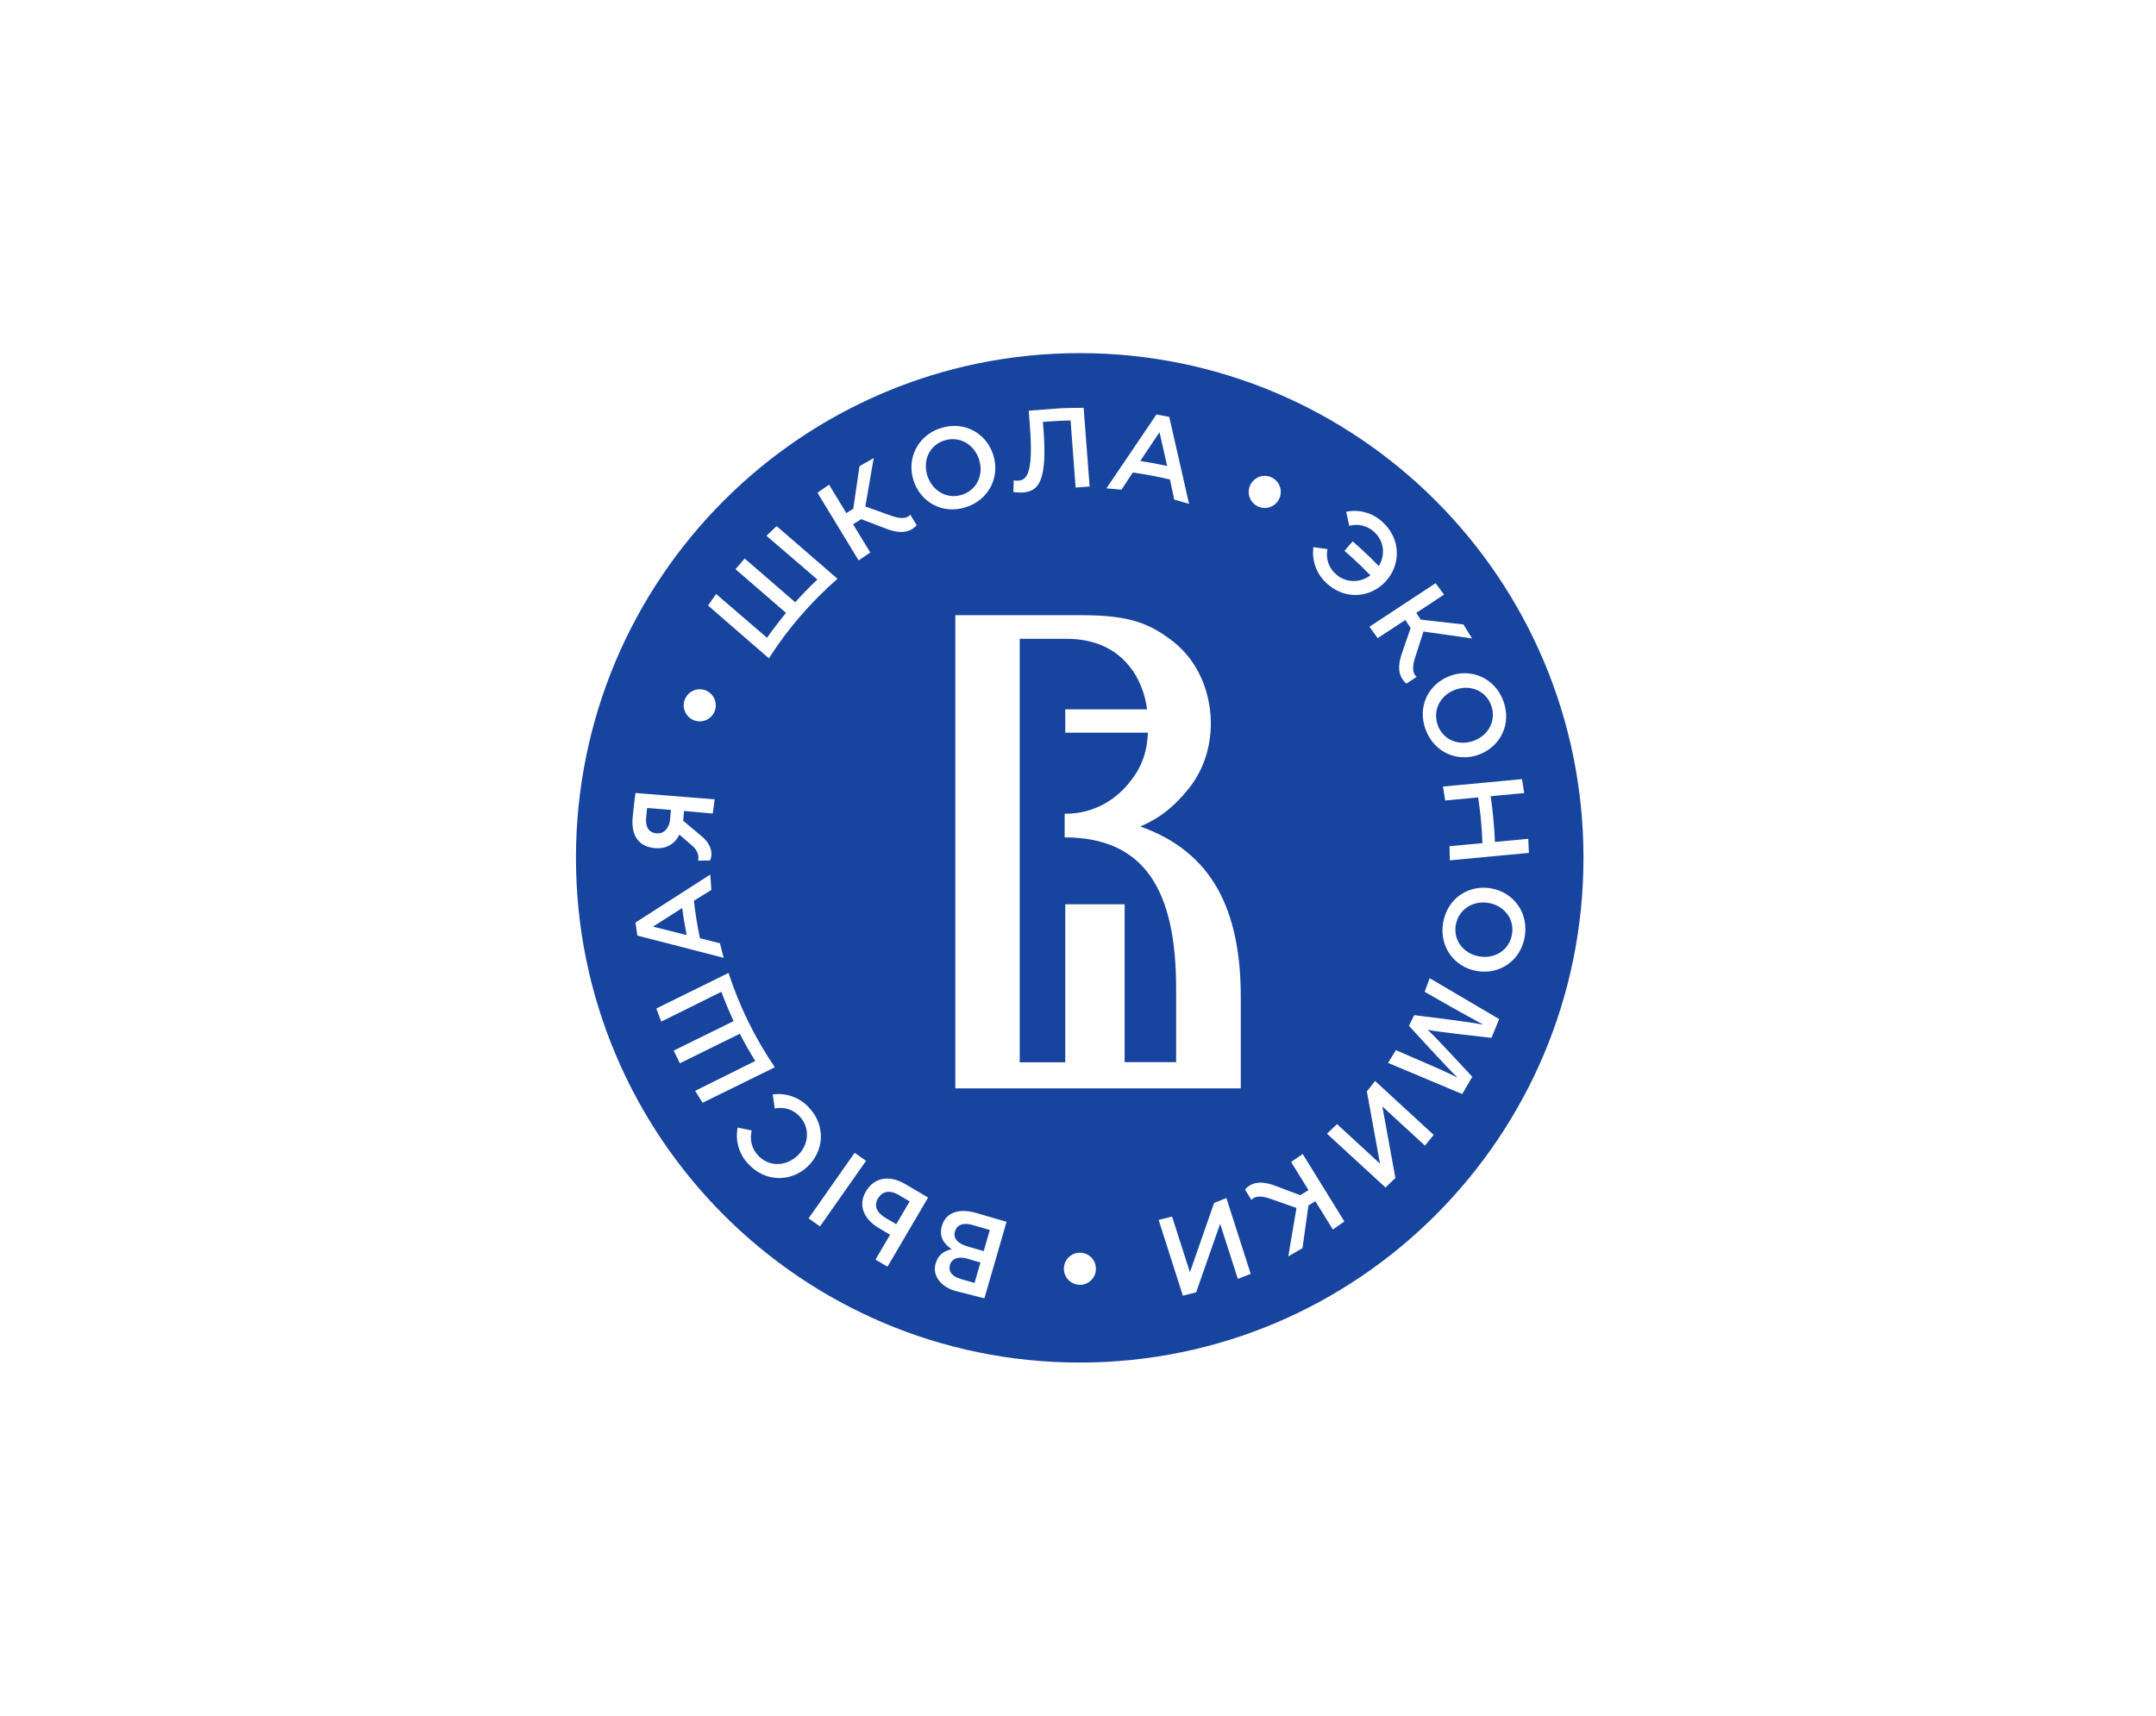 <?xml version="1.0" encoding="UTF-8"?> <svg xmlns="http://www.w3.org/2000/svg" width="627" height="499" viewBox="0 0 627 499" fill="none"><path d="M190.94 242.375C193.323 242.571 194.69 240.574 194.881 238.215L195.096 235.559L188.2 234.995C188.078 236.087 187.971 237.016 187.907 237.78C187.639 241.103 189.114 242.228 190.94 242.375ZM418.136 210.951C419.748 215.296 424.334 217.038 428.636 215.438C432.938 213.838 435.253 209.453 433.646 205.108C432.04 200.763 427.45 199.027 423.147 200.627C418.845 202.227 416.55 206.61 418.136 210.951ZM277.716 358.185C277.169 360.074 278.347 361.635 281.443 362.535L286.077 363.88L287.854 357.74L282.937 356.306C280.256 355.523 278.322 356.106 277.716 358.185ZM276.251 367.972C275.739 369.733 276.828 371.231 279.353 371.964L283.411 373.143L285.135 367.194L281.365 366.092C278.84 365.378 276.837 365.878 276.228 367.991L276.251 367.972ZM339.422 135.523L337.206 125.703L331.614 134.06C332.923 134.261 334.231 134.481 335.521 134.726C336.81 134.97 338.124 135.235 339.422 135.523ZM198.397 264.09L189.914 269.502L199.681 271.949C199.427 270.644 199.194 269.339 198.983 268.034C198.753 266.728 198.563 265.407 198.397 264.09ZM279.817 143.881C284.212 142.452 286.165 137.931 284.7 133.561C283.235 129.192 279.011 126.711 274.611 128.12C270.211 129.529 268.262 134.065 269.727 138.44C271.192 142.814 275.422 145.314 279.817 143.881ZM255.292 348.609C254.081 350.679 254.941 352.695 257.607 354.266L260.645 356.057L264.551 349.421L261.455 347.596C258.857 346.06 256.645 346.339 255.312 348.609H255.292ZM432.909 262.617C428.455 261.83 424.182 264.428 423.376 268.978C422.57 273.53 425.653 277.365 430.169 278.168C434.686 278.97 438.9 276.357 439.701 271.807C440.502 267.256 437.431 263.415 432.909 262.617ZM309.79 206.312H333.601C332.996 201.728 331.243 197.157 328.405 193.717C322.946 186.926 315.22 185.795 310.142 185.795H296.552V308.975H309.79V263.004H327.068V308.926H342.04V287.529C342.04 259.08 332.957 243.549 309.619 243.549V236.674H309.771C318.507 236.674 324.694 232.295 328.455 227.578C332.732 222.377 333.631 217.473 333.826 213.099H309.8L309.79 206.312ZM314 102.705C233.088 102.705 167.5 168.425 167.5 249.499C167.5 330.573 233.088 396.293 314 396.293C394.911 396.293 460.5 330.573 460.5 249.499C460.5 168.425 394.911 102.705 314 102.705ZM443.266 230.666L433.558 231.576H433.505C433.827 233.777 434.1 235.98 434.306 238.211C434.51 240.441 434.657 242.649 434.745 244.875H434.803L444.438 243.969L444.634 248.065L421.638 250.228L421.535 246.118L431.028 245.227H431.122C431.039 243.006 430.892 240.775 430.687 238.563C430.481 236.351 430.199 234.13 429.876 231.933H429.783L420.285 232.823L419.631 228.766L442.612 226.609L443.266 230.666ZM437.192 203.861C439.682 210.579 436.337 217.155 430.13 219.465C423.923 221.774 417.082 218.916 414.592 212.199C412.101 205.481 415.446 198.904 421.652 196.594C427.86 194.285 434.701 197.143 437.192 203.861ZM419.968 172.931L411.876 178.255L413.171 180.212L425.594 181.621L428.098 185.693L413.972 183.681L411.53 191.261C410.694 193.928 410.699 195.758 411.979 196.868L409.005 198.826C406.246 196.492 406.563 193.096 407.842 189.583L410.241 182.669L408.702 180.315L400.654 185.605L398.251 182.282L417.492 169.624L419.968 172.931ZM381.961 159.142L386.043 159.705C385.769 161.016 385.847 162.376 386.269 163.648C386.689 164.919 387.439 166.055 388.442 166.942C391.4 169.638 395.513 169.575 398.54 167.338C396.821 165.572 395.044 163.845 393.222 162.191C392.489 161.521 391.757 160.855 390.99 160.204L393.368 157.449C394.135 158.115 394.911 158.805 395.669 159.49C397.485 161.149 399.263 162.866 400.982 164.633C402.935 161.393 402.573 157.386 399.629 154.704C398.673 153.817 397.507 153.188 396.24 152.877C394.974 152.566 393.649 152.584 392.391 152.928L391.489 148.838C393.372 148.448 395.321 148.521 397.171 149.049C399.019 149.577 400.714 150.546 402.11 151.871C407.403 156.691 407.452 164.168 403.047 169.027C398.642 173.886 391.258 174.595 385.956 169.775C384.467 168.47 383.323 166.816 382.624 164.961C381.927 163.107 381.698 161.108 381.956 159.142H381.961ZM363.643 140.974C364.058 140.147 364.708 139.462 365.511 139.005C366.314 138.548 367.235 138.341 368.156 138.409C369.077 138.477 369.958 138.818 370.685 139.388C371.412 139.958 371.955 140.732 372.243 141.611C372.531 142.491 372.552 143.436 372.304 144.327C372.055 145.218 371.548 146.016 370.846 146.618C370.145 147.22 369.281 147.6 368.364 147.709C367.446 147.819 366.518 147.653 365.694 147.233C364.595 146.674 363.762 145.702 363.377 144.529C362.992 143.356 363.086 142.078 363.638 140.974H363.643ZM360.841 290.112V316.535H277.824V178.925H306.904C307.178 178.925 307.393 178.925 307.607 178.925H314.654C328.581 178.925 334.407 181.372 341.024 186.475C350.615 194.011 352.129 204.947 352.129 210.422C352.129 217.214 350.059 224.383 344.975 230.225C342.318 233.415 338.265 237.619 331.609 240.364C352.705 247.85 360.841 264.834 360.841 290.112ZM336.307 120.545L340.033 121.245L345.8 146.538L341.478 145.305L340.243 139.462C338.46 139.037 336.654 138.65 334.871 138.312C333.088 137.975 331.262 137.681 329.451 137.427L326.13 142.428L321.779 142.021L336.307 120.545ZM294.799 139.697C295.239 139.796 295.691 139.829 296.141 139.795C298.496 139.619 300.57 137.955 299.516 124.029L299.442 123.1L299.169 119.469L299.75 119.4L308.54 118.73C310.738 118.637 312.935 118.598 315.138 118.613L315.416 122.258L316.881 141.493L312.803 141.806L311.338 122.282C309.043 122.336 306.743 122.449 304.463 122.625L303.291 122.723L303.466 124.935C304.59 139.727 302.129 142.887 297.553 143.235C296.601 143.286 295.647 143.237 294.706 143.088L294.799 139.697ZM273.566 124.528C280.369 122.317 286.79 125.938 288.836 132.245C290.882 138.552 287.747 145.285 280.944 147.502C274.142 149.718 267.726 146.092 265.68 139.785C263.633 133.478 266.754 126.73 273.552 124.514L273.566 124.528ZM241.101 140.964L246.122 149.224L248.143 147.986L249.95 135.597L254.091 133.219L251.649 147.301L259.131 149.983C261.763 150.912 263.59 150.961 264.737 149.713L266.593 152.757C264.18 155.448 260.796 155.017 257.314 153.623L250.477 151L248.08 152.468L253.095 160.694L249.706 162.993L237.732 143.318L241.101 140.964ZM208.261 172.77L223.063 185.492C224.811 183.006 226.653 180.597 228.59 178.265L213.892 165.543C214.764 164.496 215.656 163.461 216.568 162.44L231.262 175.163C233.313 172.879 235.458 170.674 237.698 168.547L222.896 155.825C223.873 154.869 224.861 153.933 225.861 153.016L240.667 165.826L243.563 168.337C235.847 175.057 229.127 182.845 223.605 191.466L220.728 188.971L205.902 176.102C206.671 174.99 207.452 173.881 208.246 172.775L208.261 172.77ZM199.178 203.396C199.522 202.538 200.112 201.802 200.873 201.28C201.635 200.759 202.533 200.475 203.456 200.465C204.378 200.455 205.283 200.72 206.055 201.224C206.828 201.73 207.433 202.454 207.795 203.303C208.157 204.153 208.259 205.092 208.089 206.001C207.919 206.909 207.483 207.746 206.838 208.406C206.193 209.067 205.366 209.521 204.464 209.711C203.561 209.901 202.622 209.818 201.766 209.473C200.618 209.012 199.7 208.115 199.212 206.976C198.724 205.838 198.706 204.552 199.163 203.401L199.178 203.396ZM183.991 237.697C184.045 237.036 184.592 231.927 184.816 230.636L207.846 232.485L207.275 236.615L198.924 235.862L198.69 238.72L204.159 243.314C206.874 245.609 207.387 248.359 206.498 250.257L202.972 250.326C203.461 249.058 202.709 247.209 201.615 246.25L197.562 242.742C196.741 244.615 194.549 247.009 190.569 246.686C186.589 246.363 183.464 244.048 183.976 237.701L183.991 237.697ZM184.792 268.332L206.567 254.353L206.874 258.84L201.8 261.982C202.006 263.807 202.255 265.642 202.548 267.452C202.841 269.263 203.173 271.072 203.549 272.868L209.365 274.336L210.454 278.574L185.363 272.11L184.792 268.332ZM204.325 320.738C203.589 319.593 202.868 318.437 202.162 317.268L219.639 308.583C218.034 306 216.538 303.36 215.152 300.661L197.718 309.249C197.099 308.035 196.497 306.809 195.911 305.57L213.35 296.982C212.047 294.197 210.859 291.357 209.785 288.463L192.293 297.138C191.801 295.87 191.327 294.594 190.872 293.312L208.452 284.656L211.87 282.963C215.034 292.704 219.568 301.944 225.333 310.404L221.915 312.092L204.325 320.738ZM217.647 338.554C216.311 337.169 215.328 335.479 214.784 333.631C214.24 331.783 214.15 329.831 214.522 327.941L218.609 328.807C218.278 330.07 218.273 331.398 218.595 332.664C218.917 333.93 219.556 335.093 220.45 336.044C223.59 339.44 228.493 339.303 231.862 336.176C235.232 333.049 235.7 328.117 232.561 324.721C231.664 323.728 230.521 322.991 229.249 322.585C227.976 322.179 226.618 322.117 225.314 322.407L224.713 318.321C226.673 318.044 228.671 318.256 230.529 318.939C232.387 319.622 234.048 320.754 235.364 322.236C240.222 327.496 239.632 334.849 234.778 339.362C229.924 343.873 222.506 343.829 217.647 338.554ZM235.149 354.364L248.544 335.281L251.859 337.619L238.469 356.702L235.149 354.364ZM258.1 368.412L254.604 366.347L258.852 359.11L255.673 357.236C251.171 354.579 249.447 350.547 251.83 346.501C254.213 342.454 258.613 341.647 263.258 344.382L269.908 348.297L258.1 368.412ZM286.277 377.615L277.761 375.448C275.202 374.704 273.439 373.271 272.531 371.617C272.176 370.981 271.956 370.279 271.887 369.553C271.817 368.828 271.898 368.096 272.126 367.404C272.902 364.718 274.855 363.725 276.764 363.343C274.406 361.684 273.024 359.649 273.923 356.546C275.079 352.544 278.991 351.354 283.977 352.808L292.728 355.357L286.277 377.615ZM314.048 373.677C313.126 373.677 312.225 373.403 311.458 372.89C310.691 372.376 310.093 371.646 309.74 370.793C309.387 369.938 309.295 368.999 309.474 368.092C309.654 367.186 310.098 366.354 310.751 365.7C311.403 365.046 312.234 364.601 313.139 364.421C314.044 364.241 314.981 364.333 315.833 364.687C316.685 365.041 317.414 365.639 317.926 366.408C318.439 367.176 318.712 368.08 318.712 369.004C318.715 369.619 318.597 370.228 318.364 370.798C318.132 371.367 317.789 371.884 317.356 372.32C316.923 372.757 316.408 373.102 315.841 373.339C315.275 373.575 314.668 373.696 314.053 373.696L314.048 373.677ZM359.981 371.964L354.839 355.93L347.861 375.869L343.998 376.848L336.952 354.813L340.858 353.835L346.049 370.022L353.067 349.901L356.651 348.433L363.732 370.506L359.981 371.964ZM387.621 357.608L382.527 349.363L380.515 350.611L378.787 363.02L374.655 365.423L377.038 351.33L369.537 348.688C366.9 347.778 365.075 347.709 363.931 348.991L362.061 345.957C364.459 343.256 367.843 343.668 371.311 345.042L378.147 347.626L380.535 346.158L375.471 337.957L378.846 335.638L390.965 355.25L387.621 357.608ZM414.396 333.201L402.012 321.81L405.807 342.615L402.935 345.39L385.902 329.732L388.832 326.943L401.328 338.442L397.505 317.445L399.897 314.396L416.941 330.079L414.396 333.201ZM433.743 301.856C433.743 301.856 417.976 300.133 415.368 299.541L415.319 299.639C417.273 301.357 428.162 313.178 428.162 313.178L425.232 318.194L403.667 309.136L405.953 305.427L414.704 309.225C417.472 310.428 420.789 311.862 423.63 313.31L423.68 313.212C421.487 311.226 409.747 298.352 409.747 298.352L411.276 295.249C411.276 295.249 428.274 297.295 431.175 297.995L431.209 297.927C428.524 296.459 425.266 294.697 422.488 293.121L414.313 288.458L415.778 284.504L435.981 296.395L433.743 301.856ZM443.408 272.526C442.167 279.582 435.961 283.56 429.442 282.41C422.922 281.261 418.459 275.325 419.704 268.269C420.949 261.213 427.151 257.23 433.67 258.385C440.189 259.54 444.634 265.471 443.408 272.526Z" fill="#17449F"></path></svg> 